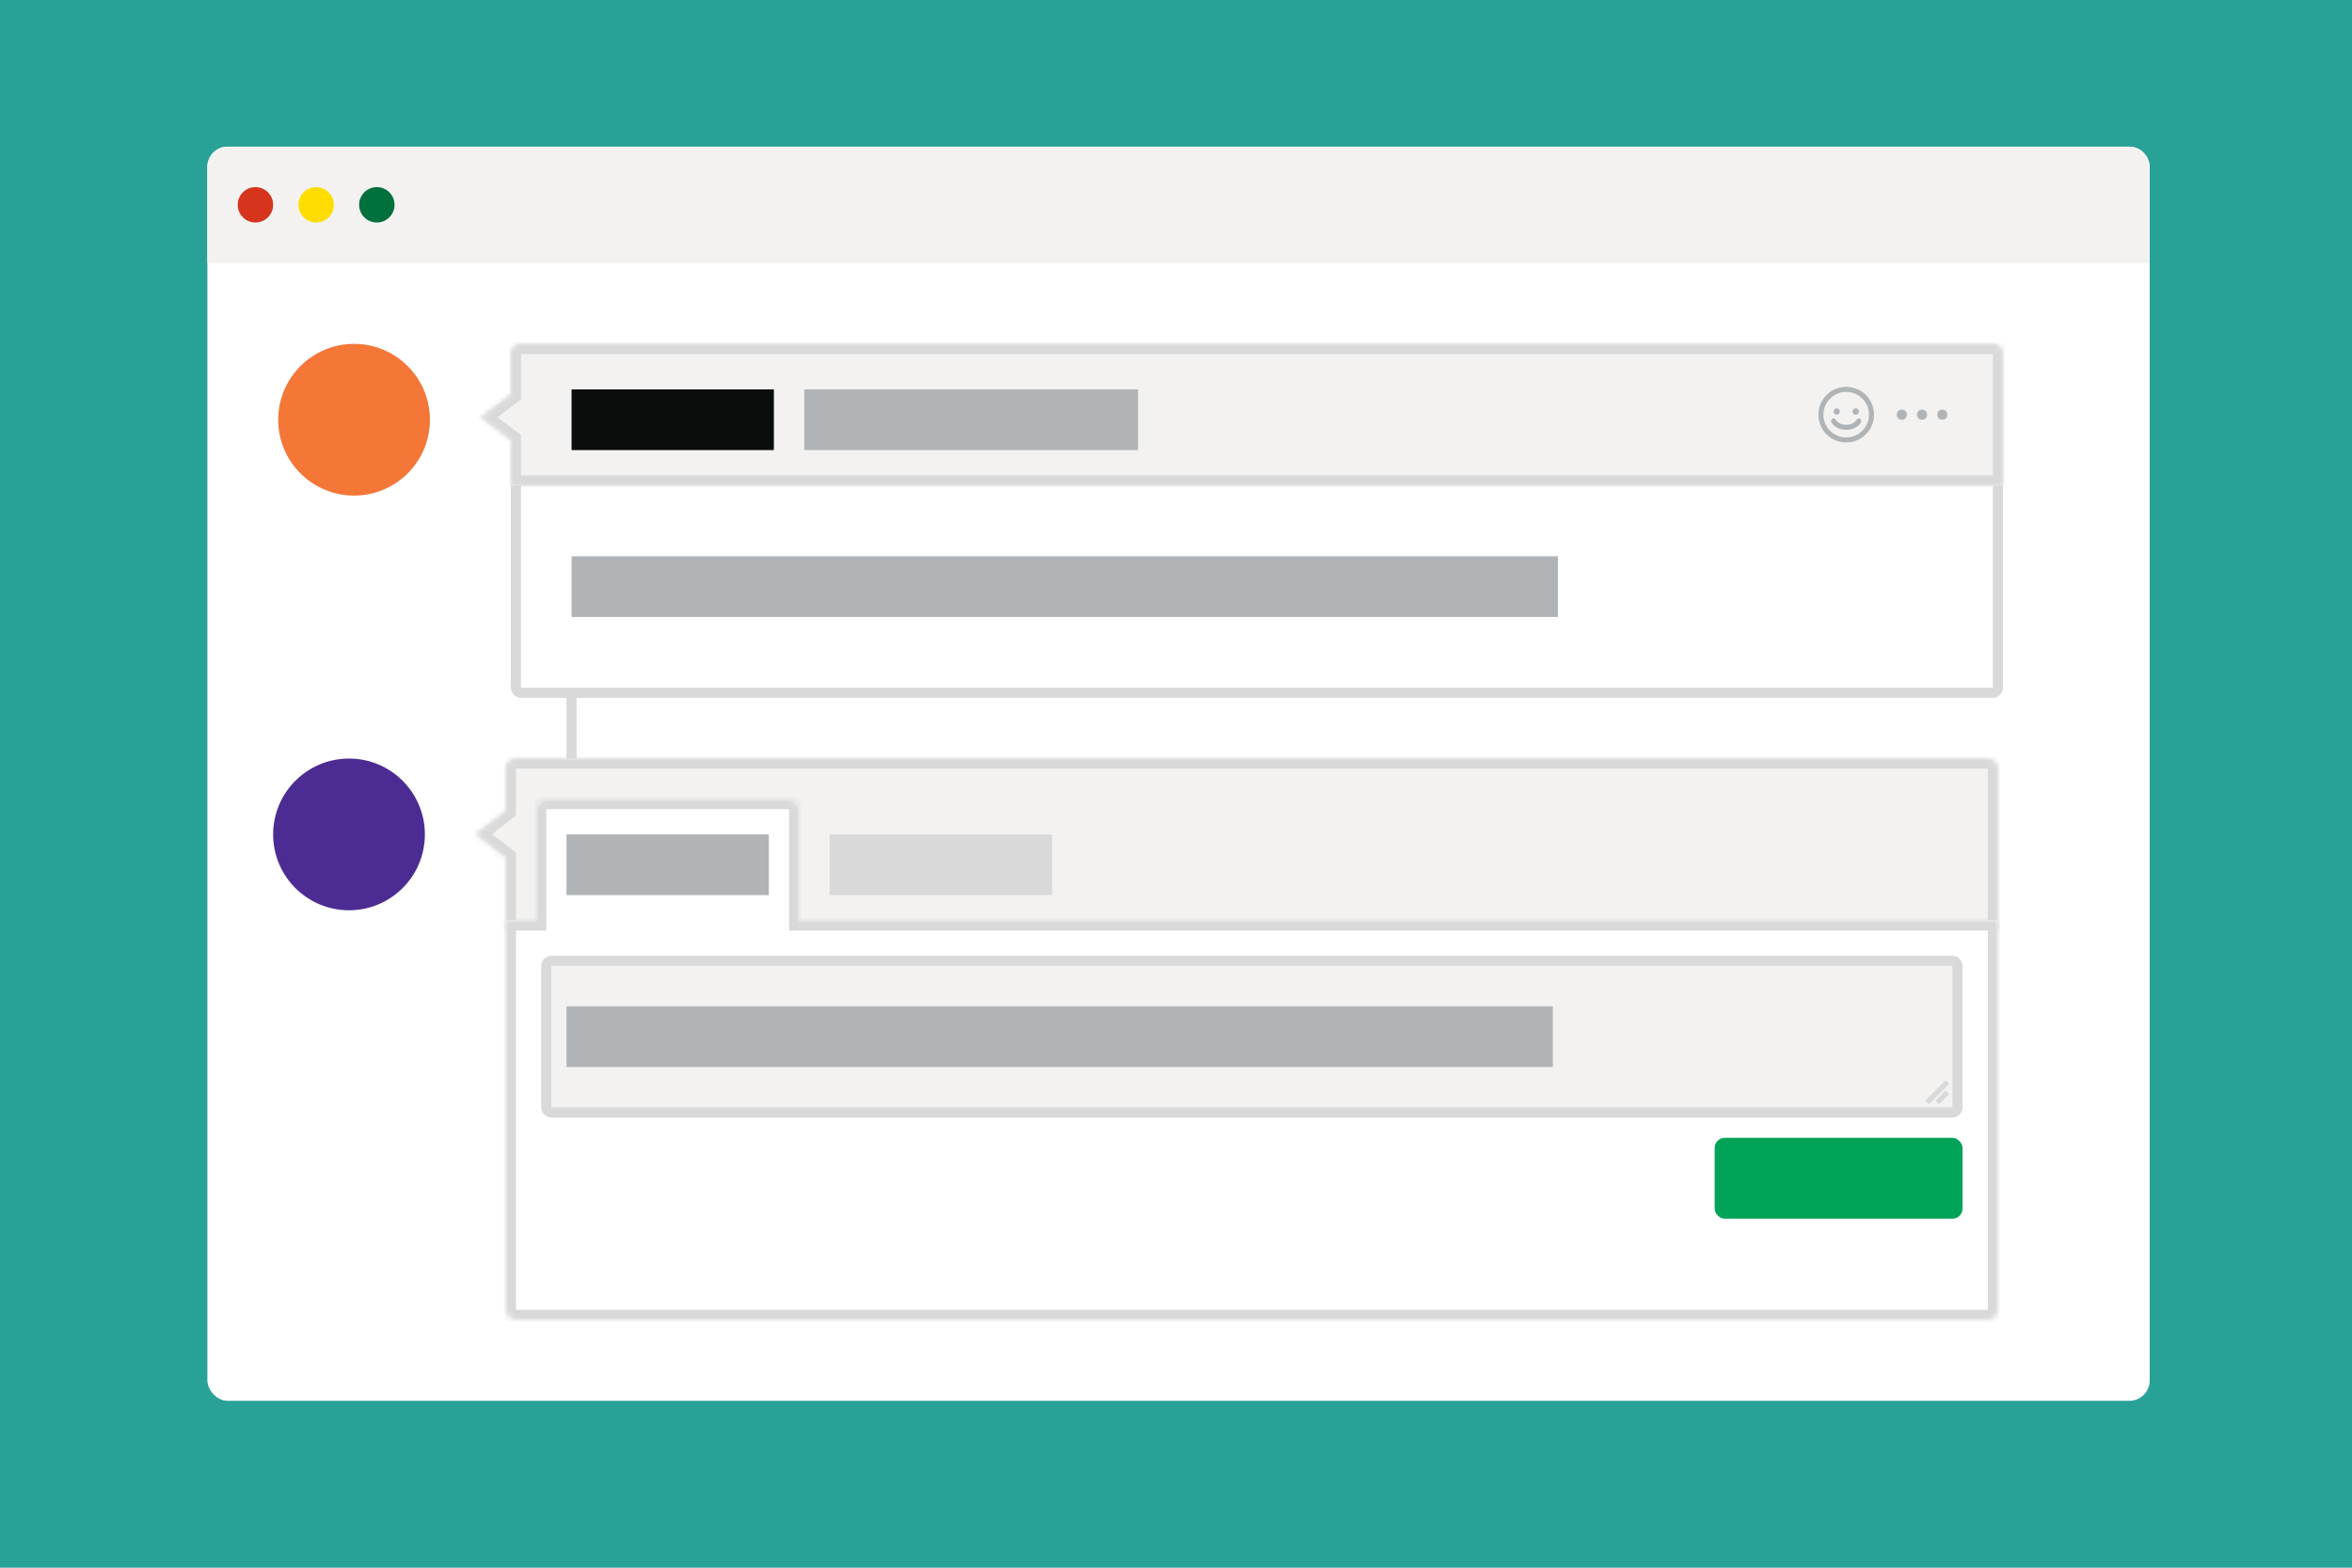 <svg fill="none" height="310" viewBox="0 0 465 310" width="465" xmlns="http://www.w3.org/2000/svg" xmlns:xlink="http://www.w3.org/1999/xlink"><mask id="a" fill="#fff"><path clip-rule="evenodd" d="m102 150c-1.105 0-2 .895-2 2v8.3l-6 4.639 6 4.64v14.421h295v-32c0-1.105-.895-2-2-2z" fill="#fff" fill-rule="evenodd"/></mask><mask id="b" fill="#fff"><path clip-rule="evenodd" d="m108 158c-1.105 0-2 .895-2 2v22h-6v77c0 1.105.895 2 2 2h291c1.105 0 2-.895 2-2v-77h-237v-22c0-1.105-.895-2-2-2z" fill="#fff" fill-rule="evenodd"/></mask><mask id="c" fill="#fff"><path clip-rule="evenodd" d="m103 68c-1.105 0-2 .895-2 2v7.997l-6 4.503 6 4.503v8.997h295v-26c0-1.105-.895-2-2-2z" fill="#fff" fill-rule="evenodd"/></mask><path d="m0 0h465v310h-465z" fill="#28a197"/><rect fill="#fff" height="248" rx="4" width="384" x="41" y="29"/><path d="m41 33c0-2.209 1.791-4 4-4h376c2.209 0 4 1.791 4 4v19h-384z" fill="#f3f2f1"/><circle cx="50.5" cy="40.5" fill="#d4351c" r="3.5"/><circle cx="62.5" cy="40.5" fill="#fd0" r="3.5"/><circle cx="74.5" cy="40.5" fill="#00703c" r="3.5"/><path d="m113 92v98.5" stroke="#d9d9d9" stroke-width="2"/><path clip-rule="evenodd" d="m102 150c-1.105 0-2 .895-2 2v8.3l-6 4.639 6 4.64v14.421h295v-32c0-1.105-.895-2-2-2z" fill="#f3f2f1" fill-rule="evenodd"/><path d="m100 160.3 1.223 1.582.777-.601v-.981zm-6 4.639-1.224-1.582-2.046 1.582 2.046 1.583zm6 4.64h2v-.981l-.777-.601zm0 14.421h-2v2h2zm295 0v2h2v-2zm-293-32v-4c-2.209 0-4 1.791-4 4zm0 8.3v-8.3h-4v8.3zm-3.224-1.583-6 4.64 2.447 3.165 6-4.64zm-6 7.805 6 4.639 2.446-3.164-6-4.64zm9.223 17.478v-14.421h-4v14.421zm293-2h-295v4h295zm-2-30v32h4v-32zm0 0h4c0-2.209-1.791-4-4-4zm-291 0h291v-4h-291z" fill="#d9d9d9" mask="url(#a)"/><path clip-rule="evenodd" d="m108 158c-1.105 0-2 .895-2 2v22h-6v77c0 1.105.895 2 2 2h291c1.105 0 2-.895 2-2v-77h-237v-22c0-1.105-.895-2-2-2z" fill="#fff" fill-rule="evenodd"/><path d="m106 182v2h2v-2zm-6 0v-2h-2v2zm295 0h2v-2h-2zm-237 0h-2v2h2zm-50-22v-4c-2.209 0-4 1.791-4 4zm0 22v-22h-4v22zm-8 2h6v-4h-6zm2 75v-77h-4v77zm0 0h-4c0 2.209 1.791 4 4 4zm291 0h-291v4h291zm0 0v4c2.209 0 4-1.791 4-4zm0-77v77h4v-77zm-235 2h237v-4h-237zm-2-24v22h4v-22zm0 0h4c0-2.209-1.791-4-4-4zm-48 0h48v-4h-48z" fill="#d9d9d9" mask="url(#b)"/><rect fill="#f3f2f1" height="30" rx="1" stroke="#d9d9d9" stroke-width="2" width="279" x="108" y="190"/><rect fill="#fff" height="68" rx="1" stroke="#d9d9d9" stroke-width="2" width="293" x="102" y="69"/><path d="m113 110h195v12h-195z" fill="#b1b4b6"/><circle cx="70" cy="83" fill="#f47738" r="15"/><path d="m112 199h195v12h-195z" fill="#b1b4b6"/><path clip-rule="evenodd" d="m103 68c-1.105 0-2 .895-2 2v7.997l-6 4.503 6 4.503v8.997h295v-26c0-1.105-.895-2-2-2z" fill="#f3f2f1" fill-rule="evenodd"/><path d="m101 77.997 1.201 1.599.799-.6v-1zm-6 4.503-1.201-1.6-2.131 1.6 2.131 1.6zm6 4.503h2v-1l-.799-.6zm0 8.997h-2v2h2zm295 0v2h2v-2zm-293-26v-4c-2.209 0-4 1.791-4 4zm0 7.997v-7.997h-4v7.997zm-3.201-1.6-6 4.503 2.401 3.199 6-4.503zm-6 7.702 6 4.503 2.402-3.199-6-4.503zm9.201 11.9v-8.997h-4v8.997zm293-2h-295v4h295zm-2-24v26h4v-26zm0 0h4c0-2.209-1.791-4-4-4zm-291 0h291v-4h-291z" fill="#d9d9d9" mask="url(#c)"/><circle cx="69" cy="165" fill="#4c2c92" r="15"/><rect fill="#00a357" height="16" rx="2" width="49" x="339" y="225"/><circle cx="365" cy="82" r="5" stroke="#b1b4b6"/><circle cx="363.125" cy="81.375" fill="#b1b4b6" r=".625"/><circle cx="366.875" cy="81.375" fill="#b1b4b6" r=".625"/><path d="m362.5 83.25s.625 1.25 2.5 1.25 2.5-1.25 2.5-1.25" stroke="#b1b4b6" stroke-linecap="round"/><g fill="#b1b4b6"><circle cx="376" cy="82" r="1"/><circle cx="380" cy="82" r="1"/><circle cx="384" cy="82" r="1"/></g><path d="m113 77h40v12h-40z" fill="#0b0c0c"/><path d="m159 77h66v12h-66z" fill="#b1b4b6"/><path d="m112 165h40v12h-40z" fill="#b1b4b6"/><path d="m164 165h44v12h-44z" fill="#d9d9d9"/><g stroke="#d9d9d9"><path d="m385 214-4 4"/><path d="m385 216-2 2"/></g></svg>